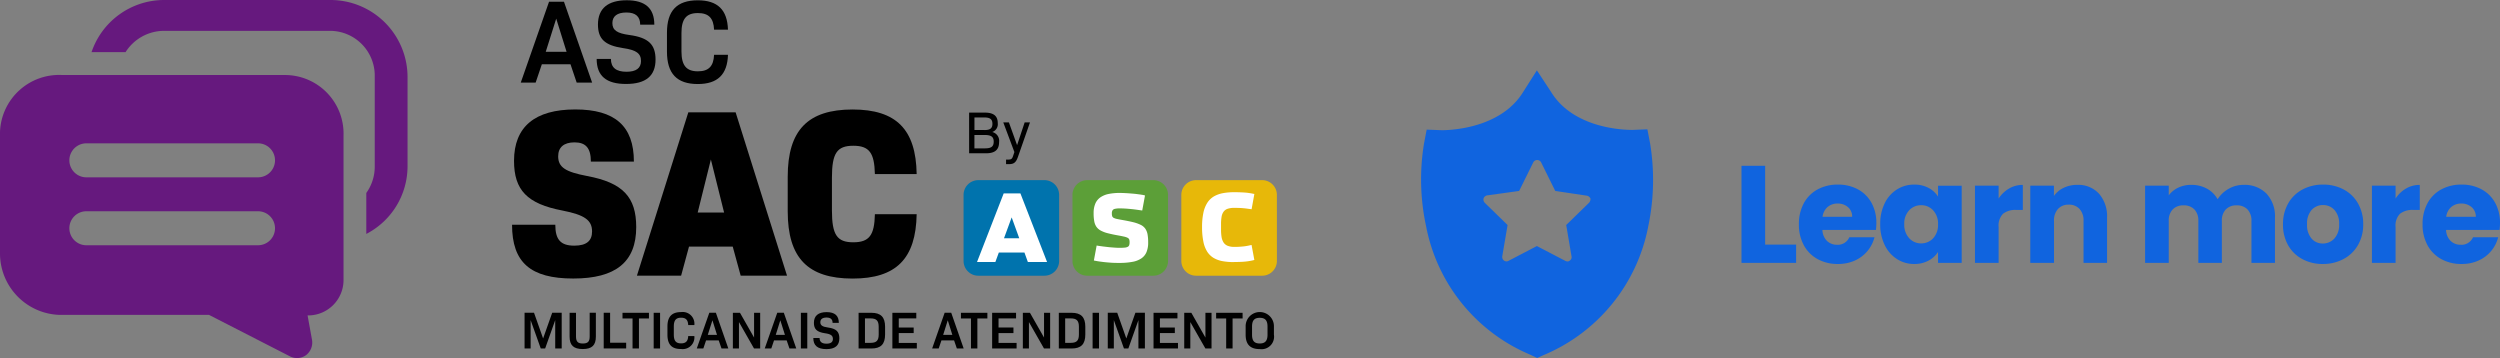 <svg xmlns="http://www.w3.org/2000/svg" width="325.349" height="46.596" viewBox="0 0 325.349 46.596"><rect x="0" y="0" width="325.349" height="46.596" fill="#808080" stroke="none"/><g id="Grupo_9574" data-name="Grupo 9574" transform="translate(-743 -2635)"><path id="Caminho_15620" data-name="Caminho 15620" d="M220.755,154.375l-.347-1.812-1.966.077c-1.272,0-7.673-.231-10.564-4.935l-1.851-2.814-1.812,2.853c-2.892,4.665-9.331,4.935-10.564,4.935l-1.966-.077-.347,1.812a28.793,28.793,0,0,0,.27,10.757A22.776,22.776,0,0,0,205.178,181.9l.887.424.848-.385a22.8,22.8,0,0,0,13.611-16.772,29.4,29.4,0,0,0,.232-10.8Zm-7.943,7.75-2.969,2.892.694,4.087a.518.518,0,0,1-.231.54.438.438,0,0,1-.309.116.718.718,0,0,1-.27-.077l-3.7-1.928-3.7,1.928a.524.524,0,0,1-.578-.038.592.592,0,0,1-.231-.54l.694-4.087-2.969-2.892a.618.618,0,0,1-.154-.578.6.6,0,0,1,.463-.385l4.164-.579,1.851-3.74a.579.579,0,0,1,1,0l1.851,3.74,4.125.617a.664.664,0,0,1,.463.385.776.776,0,0,1-.192.54Z" transform="translate(736.983 2499.266)" fill="#1064df"></path><g id="Grupo_8826" data-name="Grupo 8826" transform="translate(743 2635)"><g id="Grupo_1207" data-name="Grupo 1207" transform="translate(125.399 23.443)"><path id="Caminho_694" data-name="Caminho 694" d="M248.868,54.723a1.921,1.921,0,0,1-1.914,1.914h-8.609a1.921,1.921,0,0,1-1.914-1.914V46.114a1.921,1.921,0,0,1,1.914-1.914h8.608a1.921,1.921,0,0,1,1.914,1.914Z" transform="translate(-236.432 -44.2)" fill="#0073ad" fill-rule="evenodd"></path><path id="Caminho_695" data-name="Caminho 695" d="M242.572,55.156h3.336l.445,1.23h2.5l-3.469-8.926h-2.18l-3.469,8.926h2.387Zm2.661-1.856h-1.989l1-2.721Z" transform="translate(-237.985 -45.731)" fill="#fff" fill-rule="evenodd"></path><path id="Caminho_696" data-name="Caminho 696" d="M275.591,54.723a1.921,1.921,0,0,1-1.914,1.914h-8.611a1.921,1.921,0,0,1-1.914-1.914V46.114a1.921,1.921,0,0,1,1.914-1.914h8.608a1.921,1.921,0,0,1,1.914,1.914Z" transform="translate(-248.98 -44.2)" fill="#5c9f38" fill-rule="evenodd"></path><path id="Caminho_697" data-name="Caminho 697" d="M271.705,56.443a8.8,8.8,0,0,0,1.7-.14,2.988,2.988,0,0,0,1.161-.451,1.831,1.831,0,0,0,.668-.828,3.175,3.175,0,0,0,.212-1.26,5.485,5.485,0,0,0-.085-1.066,1.853,1.853,0,0,0-.3-.727,1.58,1.58,0,0,0-.589-.483,4.909,4.909,0,0,0-.955-.339q-.581-.143-1.4-.287c-.3-.053-.552-.1-.737-.14a1.57,1.57,0,0,1-.42-.143.389.389,0,0,1-.191-.212,1.086,1.086,0,0,1-.047-.355.765.765,0,0,1,.074-.387.459.459,0,0,1,.3-.212,2.51,2.51,0,0,1,.647-.063c.361,0,.716.016,1.074.047s.689.063,1.008.106.6.085.849.122l.361-1.96a2.862,2.862,0,0,0-.414-.09c-.187-.032-.4-.058-.637-.09s-.493-.053-.758-.074-.525-.042-.78-.053-.483-.021-.689-.021a7.24,7.24,0,0,0-1.427.127,2.912,2.912,0,0,0-1.074.429,1.892,1.892,0,0,0-.674.806,3.049,3.049,0,0,0-.233,1.26,5.5,5.5,0,0,0,.079,1.05,1.875,1.875,0,0,0,.28.727,1.634,1.634,0,0,0,.557.493,3.909,3.909,0,0,0,.9.345c.366.093.8.191,1.31.28.345.063.62.117.828.164a1.929,1.929,0,0,1,.472.159.427.427,0,0,1,.207.218,1.083,1.083,0,0,1,.047.355,1.189,1.189,0,0,1-.047.373.376.376,0,0,1-.191.223.973.973,0,0,1-.4.106,5.992,5.992,0,0,1-.679.027q-.207,0-.478-.016c-.187-.011-.382-.027-.583-.042s-.414-.037-.615-.063-.4-.042-.573-.069-.327-.042-.456-.063-.212-.037-.265-.047l-.361,1.952c.093.021.249.047.456.085s.462.069.759.106.62.063.976.09.732.032,1.125.032" transform="translate(-251.424 -45.671)" fill="#fff" fill-rule="evenodd"></path><path id="Caminho_698" data-name="Caminho 698" d="M302.3,54.723a1.921,1.921,0,0,1-1.914,1.914h-8.609a1.921,1.921,0,0,1-1.914-1.914V46.114a1.921,1.921,0,0,1,1.914-1.914h8.607a1.921,1.921,0,0,1,1.914,1.914Z" transform="translate(-261.524 -44.2)" fill="#e7b809" fill-rule="evenodd"></path><path id="Caminho_699" data-name="Caminho 699" d="M299.14,56.245c.408,0,.758-.011,1.045-.027s.53-.042.721-.069.355-.058.493-.085.249-.058.355-.085l-.361-1.952c-.085.016-.223.047-.4.085a6.507,6.507,0,0,1-.727.112,10.393,10.393,0,0,1-1.1.053,2.326,2.326,0,0,1-.887-.143,1.16,1.16,0,0,1-.53-.429,1.881,1.881,0,0,1-.26-.705,5.873,5.873,0,0,1-.069-.97v-.7a5.6,5.6,0,0,1,.069-.965,1.54,1.54,0,0,1,.26-.663,1.062,1.062,0,0,1,.525-.382,2.66,2.66,0,0,1,.87-.122c.233,0,.44.005.631.011s.366.016.53.032.339.032.513.058.366.047.578.079l.361-1.989c-.106-.016-.228-.042-.361-.069s-.292-.047-.483-.074-.424-.042-.711-.058-.626-.027-1.04-.027a7.936,7.936,0,0,0-1.485.122,3.727,3.727,0,0,0-1.178.42,2.609,2.609,0,0,0-.854.817,3.879,3.879,0,0,0-.52,1.307,8.78,8.78,0,0,0-.175,1.883,9.165,9.165,0,0,0,.17,1.883,3.872,3.872,0,0,0,.5,1.307,2.567,2.567,0,0,0,.84.817,3.527,3.527,0,0,0,1.172.42,8.061,8.061,0,0,0,1.5.117" transform="translate(-263.913 -45.59)" fill="#fff" fill-rule="evenodd"></path></g><g id="Grupo_1208" data-name="Grupo 1208" transform="translate(126.12 14.655)"><path id="Caminho_700" data-name="Caminho 700" d="M237.79,27.63h2.047c1.135,0,1.68.429,1.68,1.369a1.069,1.069,0,0,1-.695,1.145v.016a1.18,1.18,0,0,1,.87,1.3c0,1-.536,1.464-1.7,1.464h-2.2Zm2,2.27c.737,0,1.034-.228,1.034-.811s-.3-.828-1.045-.828h-1.294v1.634h1.307Zm.1,2.381c.794,0,1.1-.254,1.1-.87,0-.631-.327-.87-1.194-.87h-1.315v1.745h1.405Z" transform="translate(-237.79 -27.63)"></path><path id="Caminho_701" data-name="Caminho 701" d="M249.647,30.026l-1.57,4.5c-.249.711-.53.934-1.145.934h-.4v-.594h.345c.313,0,.445-.093.552-.42l.187-.56-1.447-3.861h.732l1.066,2.965.986-2.965h.7Z" transform="translate(-241.724 -28.753)"></path></g><g id="Grupo_1209" data-name="Grupo 1209" transform="translate(68.266 40.616)"><path id="Caminho_702" data-name="Caminho 702" d="M133.537,81.386H132.7V77.7l-1.31,3.688h-.573L129.5,77.7v3.688h-.789V76.74h1.23l1.183,3.347,1.183-3.347h1.236v4.646Z" transform="translate(-128.71 -76.655)"></path><path id="Caminho_703" data-name="Caminho 703" d="M139.76,79.843v-3.1h.833v3.081c0,.668.239.918.88.918.658,0,.9-.244.9-.918V76.74h.806v3.1c0,1.135-.513,1.623-1.708,1.623S139.76,80.978,139.76,79.843Z" transform="translate(-133.899 -76.655)"></path><path id="Caminho_704" data-name="Caminho 704" d="M151.053,80.642v.743H148.13V76.74h.833v3.9h2.09Z" transform="translate(-137.83 -76.655)"></path><path id="Caminho_705" data-name="Caminho 705" d="M156.187,77.493H154.88v3.9h-.833v-3.9H152.74V76.75h3.442v.743Z" transform="translate(-139.994 -76.66)"></path><path id="Caminho_706" data-name="Caminho 706" d="M160.39,76.75h.833v4.644h-.833Z" transform="translate(-143.587 -76.66)"></path><path id="Caminho_707" data-name="Caminho 707" d="M163.77,79.53V78.447c0-1.26.568-1.867,1.766-1.867a1.525,1.525,0,0,1,1.735,1.686h-.8c-.027-.663-.308-.955-.928-.955-.668,0-.944.339-.944,1.145v1.05c0,.806.27,1.145.944,1.145.62,0,.9-.292.928-.949h.8a1.523,1.523,0,0,1-1.735,1.68C164.338,81.4,163.77,80.79,163.77,79.53Z" transform="translate(-145.175 -76.58)"></path><path id="Caminho_708" data-name="Caminho 708" d="M173.823,80.336h-1.644l-.355,1.05h-.854L172.6,76.74h.854l1.618,4.646h-.887ZM172.4,79.62H173.6l-.594-1.9Z" transform="translate(-148.556 -76.655)"></path><path id="Caminho_709" data-name="Caminho 709" d="M183.374,76.75v4.644h-.8l-1.96-3.437v3.437h-.792V76.75h.924l1.835,3.225V76.75Z" transform="translate(-152.712 -76.66)"></path><path id="Caminho_710" data-name="Caminho 710" d="M190.5,80.336h-1.644l-.355,1.05h-.854l1.628-4.646h.854l1.618,4.646h-.887Zm-1.421-.716h1.194l-.6-1.9Z" transform="translate(-156.389 -76.655)"></path><path id="Caminho_711" data-name="Caminho 711" d="M196.51,76.75h.833v4.644h-.833Z" transform="translate(-160.55 -76.66)"></path><path id="Caminho_712" data-name="Caminho 712" d="M199.56,79.956h.817c0,.5.3.737.9.737.552,0,.833-.207.833-.615,0-.435-.265-.637-1.04-.743-1.045-.159-1.432-.525-1.432-1.354,0-.923.573-1.395,1.655-1.395,1.061,0,1.587.456,1.587,1.4h-.811c0-.467-.26-.695-.79-.695s-.806.218-.806.61.26.589.976.684c1.109.148,1.5.552,1.5,1.416q0,1.4-1.686,1.4C200.112,81.4,199.56,80.934,199.56,79.956Z" transform="translate(-161.982 -76.583)"></path><path id="Caminho_713" data-name="Caminho 713" d="M214.118,78.564v1.013c0,1.252-.546,1.82-1.782,1.82H210.67V76.75h1.665C213.571,76.75,214.118,77.323,214.118,78.564Zm-.833.016c0-.8-.287-1.1-1.061-1.1H211.5v3.182h.727c.774,0,1.061-.3,1.061-1.1Z" transform="translate(-167.2 -76.66)"></path><path id="Caminho_714" data-name="Caminho 714" d="M222.143,80.664v.73H218.96V76.75h3.113v.732h-2.281v1.183h1.94v.727h-1.941V80.67h2.35Z" transform="translate(-171.093 -76.66)"></path><path id="Caminho_715" data-name="Caminho 715" d="M231.573,80.336h-1.644l-.355,1.05h-.854l1.628-4.646h.854l1.618,4.646h-.887Zm-1.421-.716h1.194l-.594-1.9Z" transform="translate(-175.676 -76.655)"></path><path id="Caminho_716" data-name="Caminho 716" d="M239.227,77.493H237.92v3.9h-.833v-3.9H235.78V76.75h3.442v.743Z" transform="translate(-178.991 -76.66)"></path><path id="Caminho_717" data-name="Caminho 717" d="M246.622,80.664v.73H243.44V76.75h3.113v.732h-2.281v1.183h1.941v.727h-1.941V80.67h2.35Z" transform="translate(-182.589 -76.66)"></path><path id="Caminho_718" data-name="Caminho 718" d="M254.524,76.75v4.644h-.8l-1.96-3.437v3.437h-.792V76.75h.923l1.835,3.225V76.75Z" transform="translate(-186.125 -76.66)"></path><path id="Caminho_719" data-name="Caminho 719" d="M263.248,78.564v1.013c0,1.252-.546,1.82-1.782,1.82H259.8V76.75h1.665C262.7,76.75,263.248,77.323,263.248,78.564Zm-.833.016c0-.8-.287-1.1-1.061-1.1h-.727v3.182h.727c.774,0,1.061-.3,1.061-1.1Z" transform="translate(-190.272 -76.66)"></path><path id="Caminho_720" data-name="Caminho 720" d="M268.09,76.75h.833v4.644h-.833Z" transform="translate(-194.165 -76.66)"></path><path id="Caminho_721" data-name="Caminho 721" d="M276.637,81.386H275.8V77.7l-1.31,3.688h-.573L272.6,77.7v3.688h-.789V76.74h1.23l1.183,3.347,1.183-3.347h1.236v4.646Z" transform="translate(-195.912 -76.655)"></path><path id="Caminho_722" data-name="Caminho 722" d="M286.223,80.664v.73H283.04V76.75h3.113v.732h-2.281v1.183h1.941v.727h-1.941V80.67h2.35Z" transform="translate(-201.186 -76.66)"></path><path id="Caminho_723" data-name="Caminho 723" d="M294.124,76.75v4.644h-.8l-1.96-3.437v3.437h-.792V76.75h.923l1.835,3.225V76.75Z" transform="translate(-204.722 -76.66)"></path><path id="Caminho_724" data-name="Caminho 724" d="M301.847,77.493H300.54v3.9h-.833v-3.9H298.4V76.75h3.442Z" transform="translate(-208.399 -76.66)"></path><path id="Caminho_725" data-name="Caminho 725" d="M305.64,79.528V78.461a1.841,1.841,0,1,1,3.681,0v1.066a1.63,1.63,0,0,1-1.846,1.872C306.234,81.4,305.64,80.79,305.64,79.528Zm2.847-.005v-1.05c0-.8-.3-1.145-1.013-1.145s-1,.35-1,1.145v1.05c0,.8.292,1.145,1,1.145s1.014-.35,1.014-1.146Z" transform="translate(-211.799 -76.584)"></path></g><g id="Grupo_1210" data-name="Grupo 1210" transform="translate(67.773 0.037)"><path id="Caminho_726" data-name="Caminho 726" d="M134.251,8.562h-3.729l-.806,2.381H127.78L131.461.42H133.4l3.665,10.523h-2.01ZM131.03,6.939h2.71l-1.347-4.317Z" transform="translate(-127.78 -0.234)"></path><path id="Caminho_727" data-name="Caminho 727" d="M146.4,7.7h1.856c0,1.13.679,1.671,2.026,1.671,1.252,0,1.888-.467,1.888-1.395,0-.992-.607-1.437-2.35-1.686-2.366-.355-3.251-1.194-3.251-3.066,0-2.09,1.3-3.156,3.745-3.156,2.4,0,3.59,1.034,3.59,3.172h-1.84c0-1.05-.589-1.581-1.793-1.581s-1.825.493-1.825,1.379c0,.912.589,1.331,2.212,1.549,2.508.339,3.405,1.252,3.405,3.2,0,2.122-1.268,3.172-3.824,3.172C147.652,10.969,146.4,9.914,146.4,7.7Z" transform="translate(-136.524 -0.07)"></path><path id="Caminho_728" data-name="Caminho 728" d="M163.65,6.747V4.3c0-2.864,1.284-4.222,4.01-4.222,2.583,0,3.85,1.236,3.93,3.824h-1.809c-.063-1.5-.695-2.164-2.106-2.164-1.517,0-2.137.774-2.137,2.6V6.719c0,1.825.62,2.6,2.137,2.6,1.405,0,2.042-.663,2.106-2.153h1.809c-.079,2.567-1.347,3.808-3.93,3.808C164.934,10.974,163.65,9.612,163.65,6.747Z" transform="translate(-144.625 -0.075)"></path></g><g id="Grupo_1211" data-name="Grupo 1211" transform="translate(66.638 14.244)"><path id="Caminho_729" data-name="Caminho 729" d="M125.64,41.86h5.629c0,1.968.721,2.721,2.472,2.721,1.591,0,2.312-.626,2.312-1.846,0-1.469-.97-2.159-3.845-2.721-4.593-.875-6.311-2.657-6.311-6.471,0-4.439,2.721-6.688,7.972-6.688,5.123,0,7.627,2.127,7.627,6.784h-5.6c0-1.75-.658-2.5-2.127-2.5-1.405,0-2.127.658-2.127,1.814,0,1.437.97,2.031,3.75,2.562,4.688.875,6.407,2.754,6.407,6.656,0,4.528-2.657,6.688-8.189,6.688C128.043,48.862,125.64,46.768,125.64,41.86Z" transform="translate(-125.64 -26.856)"></path><path id="Caminho_730" data-name="Caminho 730" d="M168.749,45.042h-5.691l-1.027,3.781H156.28l6.688-21.253h6.158l6.688,21.253h-6.03Zm-4.561-4.434h3.437l-1.72-6.906Z" transform="translate(-140.029 -27.191)"></path><path id="Caminho_731" data-name="Caminho 731" d="M193.28,40.114v-4.5c0-6.062,2.625-8.751,8.438-8.751,5.691,0,8.253,2.593,8.343,8.407h-5.437c-.063-2.754-.721-3.688-2.811-3.688-2.127,0-2.779.97-2.779,4.158v4.248c0,3.188.658,4.158,2.779,4.158,2.095,0,2.754-.939,2.811-3.654h5.437c-.1,5.783-2.657,8.375-8.343,8.375C195.9,48.864,193.28,46.182,193.28,40.114Z" transform="translate(-157.405 -26.858)"></path></g><path id="Caminho_732" data-name="Caminho 732" d="M33.626,31.722H11.239a2.212,2.212,0,1,1,0-4.424H33.626a2.212,2.212,0,0,1,0,4.423m0,8.841H11.239a2.212,2.212,0,1,1,0-4.424H33.626a2.212,2.212,0,0,1,0,4.423m3.585-22.154H8.088A7.7,7.7,0,0,0,0,25.8V41.7a8.006,8.006,0,0,0,7.728,7.924H27.2l10.554,5.406a2,2,0,0,0,2.079-.17,2.071,2.071,0,0,0,.773-1.983l-.578-3.183a4.605,4.605,0,0,0,4.678-4.519V26.317a7.627,7.627,0,0,0-7.5-7.908" transform="translate(0 -8.645)" fill="#66197e" fill-rule="evenodd"></path><path id="Caminho_733" data-name="Caminho 733" d="M53.6,0H31.852A9.98,9.98,0,0,0,22.46,6.784h4.429a5.943,5.943,0,0,1,4.959-2.769H53.6a5.83,5.83,0,0,1,5.716,5.951V21.687a5.864,5.864,0,0,1-1.1,3.426v5.331a9.913,9.913,0,0,0,5.368-8.762V9.966A10.029,10.029,0,0,0,53.6,0Z" transform="translate(-10.547)" fill="#66197e" fill-rule="evenodd"></path></g><path id="Caminho_18308" data-name="Caminho 18308" d="M4.194-2.376H8.226V0H1.116V-12.636H4.194ZM18.666-5.184a7.857,7.857,0,0,1-.054.9H11.646a2.093,2.093,0,0,0,.6,1.431,1.842,1.842,0,0,0,1.3.495,1.618,1.618,0,0,0,1.6-.972h3.276a4.5,4.5,0,0,1-.909,1.782A4.551,4.551,0,0,1,15.876-.306a5.29,5.29,0,0,1-2.214.45,5.387,5.387,0,0,1-2.628-.63,4.481,4.481,0,0,1-1.8-1.8,5.557,5.557,0,0,1-.648-2.736,5.62,5.62,0,0,1,.639-2.736,4.423,4.423,0,0,1,1.791-1.8,5.425,5.425,0,0,1,2.646-.63,5.371,5.371,0,0,1,2.592.612A4.394,4.394,0,0,1,18.027-7.83,5.3,5.3,0,0,1,18.666-5.184Zm-3.15-.81a1.583,1.583,0,0,0-.54-1.26,1.988,1.988,0,0,0-1.35-.468,1.95,1.95,0,0,0-1.305.45,2,2,0,0,0-.657,1.278Zm3.654.954a6,6,0,0,1,.585-2.718,4.364,4.364,0,0,1,1.593-1.8,4.159,4.159,0,0,1,2.25-.63,3.865,3.865,0,0,1,1.863.432,3.182,3.182,0,0,1,1.233,1.134v-1.422h3.078V0H26.694V-1.422A3.324,3.324,0,0,1,25.443-.288,3.865,3.865,0,0,1,23.58.144,4.084,4.084,0,0,1,21.348-.5a4.416,4.416,0,0,1-1.593-1.818A6.06,6.06,0,0,1,19.17-5.04Zm7.524.018a2.517,2.517,0,0,0-.639-1.818A2.076,2.076,0,0,0,24.5-7.506a2.09,2.09,0,0,0-1.557.657A2.485,2.485,0,0,0,22.3-5.04a2.549,2.549,0,0,0,.639,1.827,2.063,2.063,0,0,0,1.557.675A2.076,2.076,0,0,0,26.055-3.2,2.517,2.517,0,0,0,26.694-5.022ZM34.578-8.37a4.06,4.06,0,0,1,1.35-1.3,3.481,3.481,0,0,1,1.8-.477v3.258h-.846a2.593,2.593,0,0,0-1.728.495,2.2,2.2,0,0,0-.576,1.737V0H31.5V-10.044h3.078ZM44.82-10.152a3.645,3.645,0,0,1,2.817,1.143A4.458,4.458,0,0,1,48.69-5.868V0H45.63V-5.454a2.2,2.2,0,0,0-.522-1.566,1.83,1.83,0,0,0-1.4-.558,1.83,1.83,0,0,0-1.4.558,2.2,2.2,0,0,0-.522,1.566V0H38.7V-10.044h3.078v1.332a3.247,3.247,0,0,1,1.26-1.053A4.006,4.006,0,0,1,44.82-10.152Zm21.636,0a3.972,3.972,0,0,1,2.979,1.134,4.318,4.318,0,0,1,1.107,3.15V0h-3.06V-5.454a2.075,2.075,0,0,0-.513-1.5,1.873,1.873,0,0,0-1.413-.531,1.873,1.873,0,0,0-1.413.531,2.075,2.075,0,0,0-.513,1.5V0H60.57V-5.454a2.075,2.075,0,0,0-.513-1.5,1.873,1.873,0,0,0-1.413-.531,1.873,1.873,0,0,0-1.413.531,2.075,2.075,0,0,0-.513,1.5V0H53.64V-10.044h3.078v1.26a3.3,3.3,0,0,1,1.224-1,3.848,3.848,0,0,1,1.71-.369,4.16,4.16,0,0,1,2.025.486,3.484,3.484,0,0,1,1.4,1.386,4.046,4.046,0,0,1,1.422-1.35A3.842,3.842,0,0,1,66.456-10.152ZM76.77.144a5.544,5.544,0,0,1-2.655-.63,4.613,4.613,0,0,1-1.854-1.8,5.379,5.379,0,0,1-.675-2.736,5.335,5.335,0,0,1,.684-2.727,4.641,4.641,0,0,1,1.872-1.809,5.6,5.6,0,0,1,2.664-.63,5.6,5.6,0,0,1,2.664.63,4.641,4.641,0,0,1,1.872,1.809,5.335,5.335,0,0,1,.684,2.727A5.281,5.281,0,0,1,81.333-2.3a4.686,4.686,0,0,1-1.89,1.809A5.65,5.65,0,0,1,76.77.144Zm0-2.664a2.005,2.005,0,0,0,1.5-.648,2.574,2.574,0,0,0,.621-1.854,2.622,2.622,0,0,0-.6-1.854,1.949,1.949,0,0,0-1.485-.648,1.953,1.953,0,0,0-1.494.639,2.642,2.642,0,0,0-.594,1.863A2.674,2.674,0,0,0,75.3-3.168,1.893,1.893,0,0,0,76.77-2.52Zm9.468-5.85a4.06,4.06,0,0,1,1.35-1.3,3.481,3.481,0,0,1,1.8-.477v3.258h-.846a2.593,2.593,0,0,0-1.728.495,2.2,2.2,0,0,0-.576,1.737V0H83.16V-10.044h3.078Zm13.59,3.186a7.857,7.857,0,0,1-.054.9H92.808a2.093,2.093,0,0,0,.6,1.431,1.842,1.842,0,0,0,1.305.495,1.618,1.618,0,0,0,1.6-.972h3.276a4.5,4.5,0,0,1-.909,1.782A4.551,4.551,0,0,1,97.038-.306a5.29,5.29,0,0,1-2.214.45A5.387,5.387,0,0,1,92.2-.486a4.481,4.481,0,0,1-1.8-1.8,5.557,5.557,0,0,1-.648-2.736,5.62,5.62,0,0,1,.639-2.736,4.423,4.423,0,0,1,1.791-1.8,5.425,5.425,0,0,1,2.646-.63,5.371,5.371,0,0,1,2.592.612A4.394,4.394,0,0,1,99.189-7.83,5.3,5.3,0,0,1,99.828-5.184Zm-3.15-.81a1.583,1.583,0,0,0-.54-1.26,1.988,1.988,0,0,0-1.35-.468,1.95,1.95,0,0,0-1.305.45,2,2,0,0,0-.657,1.278Z" transform="translate(968.521 2669.211)" fill="#1064df"></path></g></svg>
